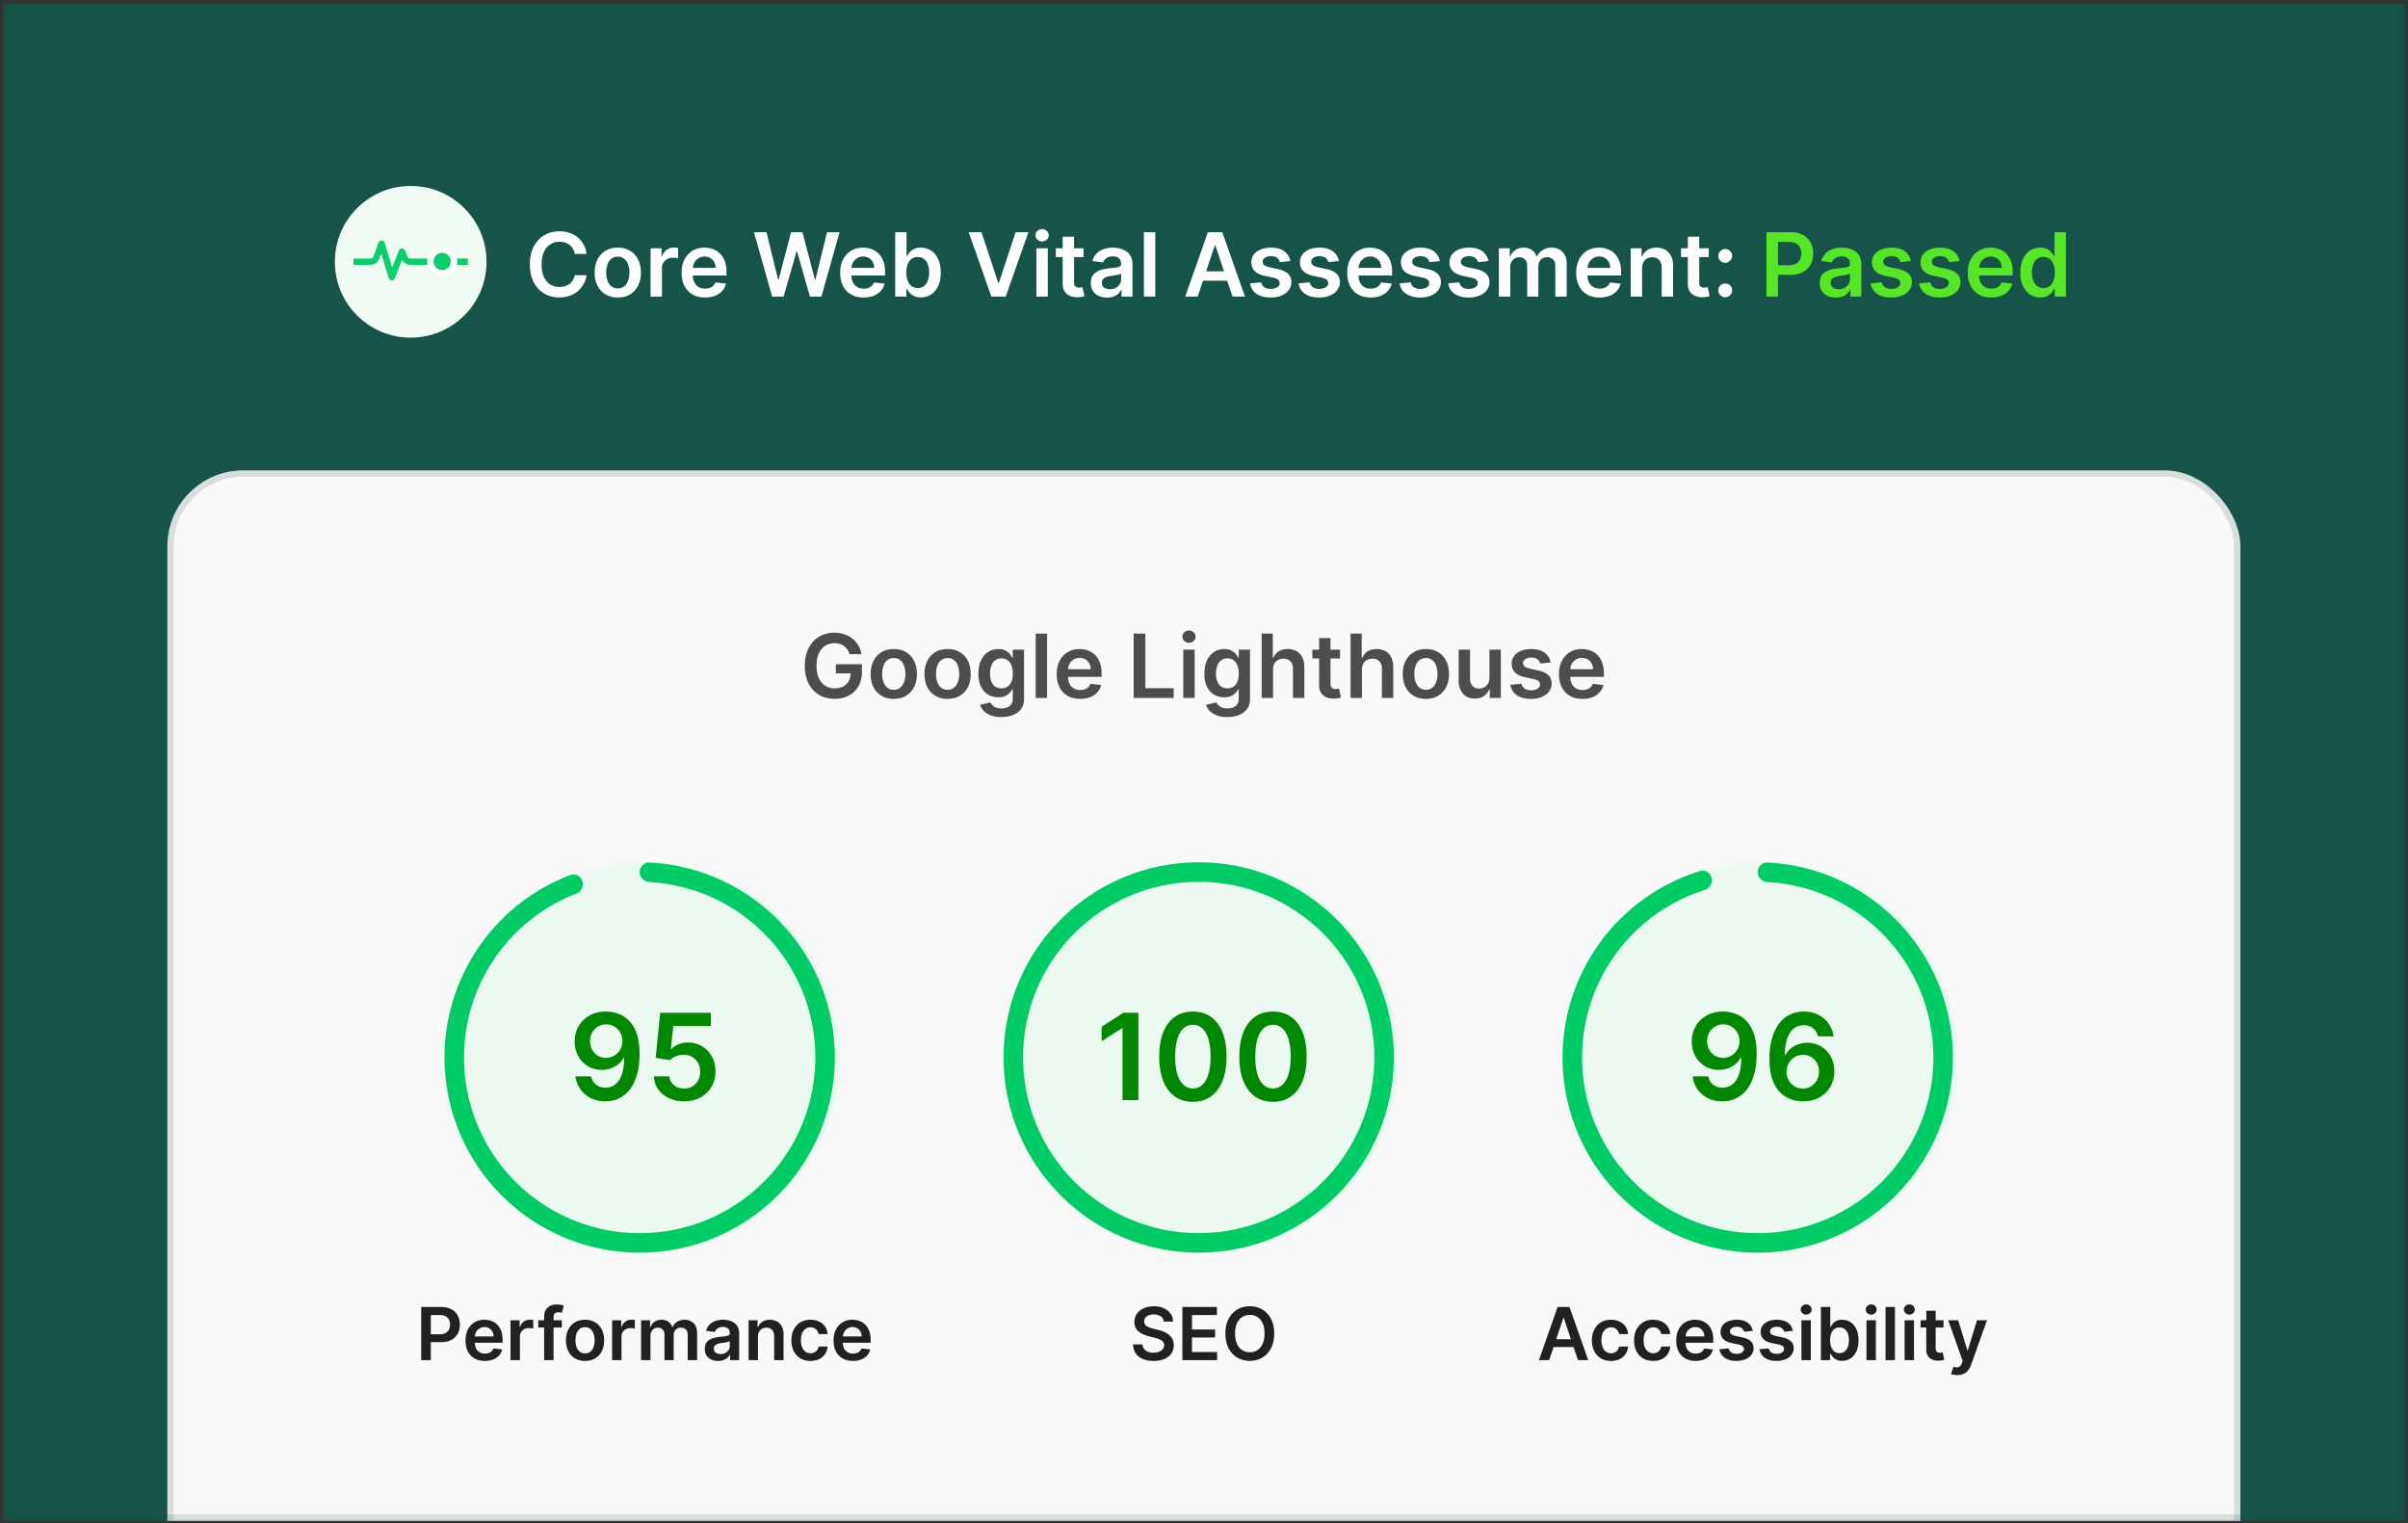 <svg xmlns="http://www.w3.org/2000/svg" width="381" height="241" fill="none"><rect width="100%" height="100%" fill="#333333" stroke="none"/><g clip-path="url(#a)"><path fill="#165348" d="M.481.602h380v240h-380z"/><rect width="328" height="204.76" x="26.481" y="74.417" fill="#F9F9F9" rx="12"/><rect width="327" height="203.76" x="26.981" y="74.917" stroke="#184940" stroke-opacity=".15" rx="11.5"/><path fill="#4D4D4D" d="M134.418 103.487a2.654 2.654 0 0 0-.343-.721 2.198 2.198 0 0 0-.518-.552 2.057 2.057 0 0 0-.686-.343 2.843 2.843 0 0 0-.845-.119c-.547 0-1.034.137-1.461.412-.428.275-.764.68-1.01 1.213-.242.531-.363 1.177-.363 1.939 0 .769.121 1.42.363 1.954s.579.94 1.01 1.218c.43.275.931.413 1.501.413.517 0 .964-.1 1.342-.299.381-.199.675-.48.88-.845.206-.368.309-.799.309-1.292l.417.064h-2.764v-1.442h4.131v1.223c0 .872-.185 1.626-.556 2.263a3.812 3.812 0 0 1-1.532 1.471c-.649.342-1.395.512-2.237.512-.938 0-1.762-.21-2.471-.631-.706-.424-1.258-1.026-1.655-1.805-.395-.782-.592-1.71-.592-2.784 0-.822.116-1.556.348-2.202a4.756 4.756 0 0 1 .984-1.646 4.186 4.186 0 0 1 1.482-1.034 4.71 4.71 0 0 1 1.849-.358c.564 0 1.089.083 1.576.249.488.162.92.394 1.298.696a3.79 3.79 0 0 1 1.422 2.446h-1.879zm6.998 7.079c-.745 0-1.392-.164-1.939-.492a3.341 3.341 0 0 1-1.272-1.377c-.299-.59-.448-1.28-.448-2.068 0-.789.149-1.48.448-2.074a3.342 3.342 0 0 1 1.272-1.382c.547-.328 1.194-.492 1.939-.492.746 0 1.392.164 1.939.492.547.329.97.789 1.268 1.382.302.594.452 1.285.452 2.074 0 .788-.15 1.478-.452 2.068a3.306 3.306 0 0 1-1.268 1.377c-.547.328-1.193.492-1.939.492zm.01-1.442c.405 0 .743-.111 1.014-.333.272-.225.474-.527.607-.905a3.7 3.7 0 0 0 .204-1.262c0-.468-.068-.89-.204-1.268a2.008 2.008 0 0 0-.607-.91c-.271-.225-.609-.338-1.014-.338-.414 0-.759.113-1.034.338a2.039 2.039 0 0 0-.611.91 3.8 3.8 0 0 0-.199 1.268c0 .464.066.885.199 1.262.136.378.339.68.611.905.275.222.62.333 1.034.333zm8.508 1.442c-.746 0-1.392-.164-1.939-.492a3.343 3.343 0 0 1-1.273-1.377c-.298-.59-.447-1.28-.447-2.068 0-.789.149-1.48.447-2.074a3.344 3.344 0 0 1 1.273-1.382c.547-.328 1.193-.492 1.939-.492s1.392.164 1.939.492c.547.329.969.789 1.268 1.382.301.594.452 1.285.452 2.074 0 .788-.151 1.478-.452 2.068a3.312 3.312 0 0 1-1.268 1.377c-.547.328-1.193.492-1.939.492zm.01-1.442c.404 0 .742-.111 1.014-.333.272-.225.474-.527.607-.905.135-.377.203-.798.203-1.262 0-.468-.068-.89-.203-1.268a2.008 2.008 0 0 0-.607-.91c-.272-.225-.61-.338-1.014-.338-.414 0-.759.113-1.034.338a2.04 2.04 0 0 0-.612.91c-.132.378-.199.8-.199 1.268 0 .464.067.885.199 1.262.136.378.34.68.612.905.275.222.62.333 1.034.333zm8.498 4.316c-.647 0-1.202-.088-1.666-.264-.464-.172-.837-.404-1.119-.696a2.41 2.41 0 0 1-.586-.969l1.621-.393c.072.149.179.297.318.442.139.15.326.272.562.368.238.1.538.15.899.15.511 0 .933-.125 1.268-.373.335-.246.502-.65.502-1.213v-1.447h-.089a2.588 2.588 0 0 1-.408.572 2.1 2.1 0 0 1-.701.492c-.288.132-.651.199-1.089.199a3.143 3.143 0 0 1-1.596-.413c-.474-.278-.851-.693-1.133-1.243-.278-.553-.418-1.246-.418-2.078 0-.839.14-1.546.418-2.123.282-.58.661-1.019 1.138-1.317a2.927 2.927 0 0 1 1.596-.453c.448 0 .816.076 1.104.229.292.149.524.33.696.542.172.209.303.406.393.591h.099v-1.262h1.775v7.76c0 .653-.156 1.193-.467 1.621-.312.428-.738.747-1.278.96-.54.212-1.153.318-1.839.318zm.014-4.544c.382 0 .706-.093.975-.279.268-.185.472-.452.611-.8.14-.348.209-.766.209-1.253 0-.481-.069-.902-.209-1.263a1.8 1.8 0 0 0-.606-.84c-.265-.202-.592-.303-.98-.303-.401 0-.735.104-1.004.313a1.9 1.9 0 0 0-.606.86 3.48 3.48 0 0 0-.204 1.233c0 .467.068.877.204 1.228.139.348.343.62.611.815.272.193.605.289.999.289zm7.214-8.661v10.182h-1.799v-10.182h1.799zm5.232 10.331c-.766 0-1.427-.159-1.984-.477a3.24 3.24 0 0 1-1.278-1.362c-.298-.59-.447-1.285-.447-2.083 0-.786.149-1.475.447-2.069a3.395 3.395 0 0 1 1.263-1.392c.54-.334 1.175-.502 1.904-.502.471 0 .915.076 1.333.229.42.149.792.381 1.113.696.325.315.58.716.766 1.203.185.484.278 1.061.278 1.73v.552h-6.259v-1.213h4.534a1.932 1.932 0 0 0-.224-.92 1.625 1.625 0 0 0-.611-.641 1.718 1.718 0 0 0-.905-.234c-.368 0-.691.09-.969.269a1.84 1.84 0 0 0-.652.696c-.152.285-.23.598-.233.939v1.059c0 .444.081.826.243 1.144.163.315.39.557.681.726.292.165.633.248 1.024.248.262 0 .499-.036.711-.109.213-.076.396-.187.552-.333.156-.146.274-.327.353-.542l1.681.189a2.62 2.62 0 0 1-.607 1.163 2.97 2.97 0 0 1-1.133.766c-.461.179-.988.268-1.581.268zm8.47-.149v-10.182h1.844v8.636h4.485v1.546h-6.329zm7.85 0v-7.636h1.8v7.636h-1.8zm.905-8.72c-.285 0-.53-.095-.736-.284a.914.914 0 0 1-.308-.691c0-.271.103-.502.308-.691.206-.192.451-.288.736-.288.288 0 .534.096.736.288.205.189.308.42.308.691a.914.914 0 0 1-.308.691 1.04 1.04 0 0 1-.736.284zm6.066 11.743c-.646 0-1.201-.088-1.665-.264-.464-.172-.837-.404-1.119-.696a2.41 2.41 0 0 1-.586-.969l1.62-.393c.073.149.179.297.319.442.139.15.326.272.561.368.239.1.539.15.9.15.511 0 .933-.125 1.268-.373.335-.246.502-.65.502-1.213v-1.447h-.089a2.588 2.588 0 0 1-.408.572 2.1 2.1 0 0 1-.701.492c-.288.132-.651.199-1.089.199a3.143 3.143 0 0 1-1.596-.413c-.474-.278-.851-.693-1.133-1.243-.279-.553-.418-1.246-.418-2.078 0-.839.139-1.546.418-2.123.282-.58.661-1.019 1.138-1.317a2.927 2.927 0 0 1 1.596-.453c.448 0 .816.076 1.104.229.292.149.524.33.696.542.172.209.303.406.393.591h.099v-1.262h1.775v7.76c0 .653-.156 1.193-.467 1.621-.312.428-.738.747-1.278.96-.54.212-1.153.318-1.84.318zm.015-4.544c.382 0 .706-.093.975-.279.268-.185.472-.452.611-.8.14-.348.209-.766.209-1.253 0-.481-.069-.902-.209-1.263-.136-.361-.338-.641-.606-.84-.265-.202-.592-.303-.98-.303-.401 0-.735.104-1.004.313a1.9 1.9 0 0 0-.606.86 3.48 3.48 0 0 0-.204 1.233c0 .467.068.877.204 1.228.139.348.343.62.611.815.272.193.605.289.999.289zm7.214-2.953v4.474h-1.8v-10.182h1.76v3.843h.09c.179-.431.456-.77.83-1.019.378-.252.859-.378 1.442-.378.53 0 .993.111 1.387.333.394.222.699.547.915.975.219.427.328.949.328 1.566v4.862h-1.8v-4.584c0-.514-.132-.913-.398-1.198-.261-.288-.629-.432-1.103-.432a1.74 1.74 0 0 0-.855.208 1.461 1.461 0 0 0-.587.592c-.139.258-.209.572-.209.94zm10.6-3.162v1.392h-4.39v-1.392h4.39zm-3.306-1.83h1.799v7.169c0 .242.037.428.11.557a.584.584 0 0 0 .298.258c.123.047.258.07.408.07a2.231 2.231 0 0 0 .527-.07l.303 1.407c-.096.034-.234.07-.413.11-.175.04-.391.063-.646.069a2.924 2.924 0 0 1-1.218-.203 1.9 1.9 0 0 1-.86-.706c-.209-.319-.312-.716-.308-1.194v-7.467zm6.775 4.992v4.474h-1.8v-10.182h1.76v3.843h.089c.179-.431.456-.77.831-1.019.377-.252.858-.378 1.441-.378.531 0 .993.111 1.387.333.395.222.7.547.915.975.219.427.328.949.328 1.566v4.862h-1.799v-4.584c0-.514-.133-.913-.398-1.198-.262-.288-.63-.432-1.104-.432a1.74 1.74 0 0 0-.855.208 1.461 1.461 0 0 0-.587.592c-.139.258-.208.572-.208.94zm10.117 4.623c-.746 0-1.392-.164-1.939-.492a3.343 3.343 0 0 1-1.273-1.377c-.298-.59-.447-1.28-.447-2.068 0-.789.149-1.48.447-2.074a3.344 3.344 0 0 1 1.273-1.382c.547-.328 1.193-.492 1.939-.492.745 0 1.392.164 1.939.492.547.329.969.789 1.267 1.382.302.594.453 1.285.453 2.074 0 .788-.151 1.478-.453 2.068a3.304 3.304 0 0 1-1.267 1.377c-.547.328-1.194.492-1.939.492zm.01-1.442c.404 0 .742-.111 1.014-.333.272-.225.474-.527.606-.905a3.7 3.7 0 0 0 .204-1.262c0-.468-.068-.89-.204-1.268a1.998 1.998 0 0 0-.606-.91c-.272-.225-.61-.338-1.014-.338-.415 0-.759.113-1.034.338a2.04 2.04 0 0 0-.612.91c-.132.378-.199.8-.199 1.268 0 .464.067.885.199 1.262.136.378.34.68.612.905.275.222.619.333 1.034.333zm10.044-1.919v-4.424h1.799v7.636h-1.745v-1.357h-.079a2.307 2.307 0 0 1-.85 1.049c-.392.272-.874.407-1.447.407-.501 0-.943-.111-1.328-.333a2.32 2.32 0 0 1-.895-.979c-.215-.431-.323-.951-.323-1.561v-4.862h1.8v4.583c0 .484.133.869.398 1.154.265.285.613.427 1.044.427.265 0 .522-.064.77-.193.249-.13.453-.322.612-.577.162-.259.244-.582.244-.97zm9.685-2.406-1.64.179a1.327 1.327 0 0 0-.244-.467 1.198 1.198 0 0 0-.457-.353 1.66 1.66 0 0 0-.706-.134c-.375 0-.69.081-.945.243-.252.163-.376.373-.373.632a.66.66 0 0 0 .244.541c.169.14.447.254.835.343l1.303.279c.722.156 1.259.403 1.611.741.354.338.533.78.536 1.327a2.077 2.077 0 0 1-.422 1.273c-.275.364-.658.649-1.149.855-.49.205-1.054.308-1.69.308-.935 0-1.687-.195-2.257-.587-.57-.394-.91-.942-1.019-1.645l1.755-.169c.079.345.248.605.507.78.258.176.595.264 1.009.264.428 0 .771-.088 1.029-.264.262-.175.393-.392.393-.651a.676.676 0 0 0-.254-.542c-.165-.142-.424-.252-.775-.328l-1.303-.273c-.732-.153-1.274-.41-1.625-.771-.352-.365-.526-.825-.522-1.382a1.955 1.955 0 0 1 .382-1.223c.262-.348.625-.617 1.089-.805.468-.193 1.006-.289 1.616-.289.895 0 1.599.191 2.113.572a2.4 2.4 0 0 1 .959 1.546zm5.029 5.767c-.765 0-1.427-.159-1.983-.477a3.234 3.234 0 0 1-1.278-1.362c-.298-.59-.448-1.285-.448-2.083 0-.786.15-1.475.448-2.069a3.382 3.382 0 0 1 1.263-1.392c.54-.334 1.175-.502 1.904-.502.47 0 .915.076 1.332.229.421.149.792.381 1.114.696.325.315.58.716.765 1.203.186.484.279 1.061.279 1.73v.552h-6.259v-1.213h4.534a1.944 1.944 0 0 0-.224-.92 1.627 1.627 0 0 0-.612-.641 1.715 1.715 0 0 0-.904-.234c-.368 0-.691.09-.97.269a1.844 1.844 0 0 0-.651.696c-.153.285-.23.598-.234.939v1.059c0 .444.081.826.244 1.144.162.315.389.557.681.726.292.165.633.248 1.024.248.262 0 .499-.036.711-.109.212-.076.396-.187.552-.333.156-.146.273-.327.353-.542l1.68.189a2.618 2.618 0 0 1-.606 1.163 2.967 2.967 0 0 1-1.134.766c-.461.179-.988.268-1.581.268z"/><circle cx="102.032" cy="167.297" r="30.88" fill="#EBF9F0"/><path fill="#080" d="M95.913 160.035a5.698 5.698 0 0 1 1.93.351c.63.225 1.197.594 1.7 1.107.504.508.905 1.19 1.202 2.045.297.854.445 1.912.445 3.171.005 1.188-.121 2.25-.378 3.186-.252.931-.614 1.718-1.086 2.361a4.795 4.795 0 0 1-1.708 1.472c-.665.337-1.415.506-2.247.506-.873 0-1.646-.171-2.321-.513a4.361 4.361 0 0 1-1.627-1.404 4.462 4.462 0 0 1-.762-2.038h2.463c.126.549.382.985.77 1.309.39.32.883.48 1.477.48.958 0 1.696-.417 2.214-1.249.517-.832.776-1.988.776-3.469h-.095a3.55 3.55 0 0 1-.857 1.026 3.88 3.88 0 0 1-1.194.655c-.441.153-.91.229-1.404.229-.81 0-1.539-.193-2.186-.58a4.238 4.238 0 0 1-1.532-1.593c-.374-.675-.563-1.446-.567-2.314 0-.9.207-1.708.62-2.423a4.506 4.506 0 0 1 1.748-1.701c.747-.418 1.62-.623 2.619-.614zm.007 2.025c-.486 0-.925.119-1.316.357a2.541 2.541 0 0 0-.918.959c-.22.4-.33.848-.33 1.343.004.49.114.935.33 1.336.22.4.52.717.897.951.383.234.82.351 1.31.351a2.495 2.495 0 0 0 1.842-.789c.238-.252.423-.538.553-.857.135-.32.2-.657.196-1.013a2.63 2.63 0 0 0-.337-1.309c-.22-.4-.525-.722-.912-.965a2.4 2.4 0 0 0-1.315-.364zm12.322 12.174c-.9 0-1.705-.169-2.416-.506-.711-.342-1.275-.81-1.694-1.404a3.714 3.714 0 0 1-.661-2.038h2.429c.045.567.29 1.03.736 1.39.445.356.981.533 1.606.533.49 0 .927-.112 1.309-.337.383-.225.684-.538.904-.938.221-.401.329-.857.324-1.37.005-.522-.105-.985-.33-1.39a2.475 2.475 0 0 0-.925-.952 2.578 2.578 0 0 0-1.35-.351 3.214 3.214 0 0 0-1.221.23c-.4.157-.718.364-.951.621l-2.261-.372.722-7.126h8.017v2.092h-5.945l-.398 3.665h.08c.257-.302.619-.552 1.087-.749a3.826 3.826 0 0 1 1.539-.304c.836 0 1.583.198 2.24.594a4.196 4.196 0 0 1 1.552 1.619c.378.689.567 1.476.567 2.362 0 .913-.211 1.728-.634 2.443a4.486 4.486 0 0 1-1.748 1.68c-.742.405-1.602.608-2.578.608z"/><path fill="#0C6" d="M101.212 137.961c0-.853.692-1.548 1.544-1.505a30.88 30.88 0 1 1-12.542 1.986c.796-.304 1.67.144 1.933.955.263.811-.183 1.678-.978 1.986a27.794 27.794 0 0 0-16.981 32.402 27.79 27.79 0 0 0 48.85 10.718 27.795 27.795 0 0 0-20.282-44.955c-.852-.047-1.544-.734-1.544-1.587z"/><path fill="#212121" d="M66.643 215.177v-8.406h3.153c.646 0 1.187.12 1.625.361.44.241.773.572.998.993.227.419.34.895.34 1.429 0 .539-.113 1.018-.34 1.437a2.439 2.439 0 0 1-1.006.989c-.443.238-.99.357-1.638.357h-2.089v-1.252h1.884c.378 0 .687-.066.928-.197.24-.131.418-.312.533-.542a1.71 1.71 0 0 0 .177-.792 1.69 1.69 0 0 0-.177-.788 1.202 1.202 0 0 0-.538-.53c-.24-.128-.55-.193-.931-.193h-1.396v7.134h-1.523zm10.074.123c-.632 0-1.178-.131-1.638-.394a2.666 2.666 0 0 1-1.054-1.124c-.247-.487-.37-1.061-.37-1.72 0-.649.123-1.218.37-1.708a2.798 2.798 0 0 1 1.042-1.149c.446-.276.97-.415 1.572-.415.389 0 .755.063 1.1.189.348.123.654.315.92.575.268.26.479.591.632.993.153.4.23.876.23 1.429v.455h-5.168v-1.001h3.743a1.6 1.6 0 0 0-.184-.76 1.34 1.34 0 0 0-.505-.529 1.415 1.415 0 0 0-.747-.193c-.304 0-.57.074-.8.222a1.52 1.52 0 0 0-.538.574c-.126.236-.19.494-.193.776v.874c0 .367.067.682.2.944.135.26.322.46.563.6.241.137.523.205.846.205.216 0 .412-.03.587-.09a1.31 1.31 0 0 0 .455-.275c.129-.121.226-.27.292-.448l1.387.156a2.165 2.165 0 0 1-.5.961 2.445 2.445 0 0 1-.937.632 3.58 3.58 0 0 1-1.305.221zm4.06-.123v-6.304h1.442v1.05h.065a1.57 1.57 0 0 1 .591-.841c.282-.2.604-.3.965-.3.082 0 .174.004.275.013.104.005.19.015.259.028v1.367a1.53 1.53 0 0 0-.3-.057 2.78 2.78 0 0 0-.39-.029c-.271 0-.515.059-.73.176a1.288 1.288 0 0 0-.506.481 1.353 1.353 0 0 0-.184.71v3.706h-1.486zm8.116-6.304v1.149h-3.727v-1.149h3.727zm-2.796 6.304v-6.9c0-.424.088-.777.263-1.059a1.67 1.67 0 0 1 .714-.632c.299-.139.63-.209.994-.209.257 0 .485.02.685.061.2.042.348.078.444.111l-.296 1.15a2.27 2.27 0 0 0-.238-.058 1.433 1.433 0 0 0-.32-.033c-.277 0-.472.067-.587.201-.112.132-.169.321-.169.567v6.801h-1.49zm6.473.123c-.616 0-1.15-.135-1.601-.406a2.76 2.76 0 0 1-1.051-1.137c-.246-.487-.37-1.056-.37-1.707 0-.652.124-1.222.37-1.712.249-.49.6-.87 1.05-1.141.452-.271.986-.407 1.602-.407.615 0 1.149.136 1.6.407.452.271.8.651 1.047 1.141.249.49.374 1.06.374 1.712 0 .651-.125 1.22-.374 1.707a2.734 2.734 0 0 1-1.047 1.137c-.451.271-.985.406-1.6.406zm.008-1.19c.334 0 .613-.092.837-.275.224-.186.391-.435.5-.747.113-.312.17-.659.17-1.043 0-.385-.057-.734-.17-1.046a1.653 1.653 0 0 0-.5-.751c-.224-.186-.504-.28-.837-.28-.342 0-.627.094-.854.28a1.682 1.682 0 0 0-.505.751c-.11.312-.164.661-.164 1.046 0 .384.055.731.164 1.043.112.312.28.561.505.747.227.183.512.275.854.275zm4.274 1.067v-6.304h1.44v1.05h.066a1.57 1.57 0 0 1 .591-.841c.282-.2.603-.3.965-.3.082 0 .174.004.275.013.104.005.19.015.258.028v1.367a1.519 1.519 0 0 0-.299-.057 2.784 2.784 0 0 0-.39-.029c-.271 0-.515.059-.73.176a1.288 1.288 0 0 0-.506.481 1.352 1.352 0 0 0-.184.71v3.706h-1.486zm4.583 0v-6.304h1.42v1.071h.074c.131-.361.349-.643.652-.846.304-.205.667-.308 1.088-.308.427 0 .787.104 1.08.312.295.206.503.486.623.842h.066c.14-.35.375-.63.706-.837.334-.211.729-.317 1.186-.317.581 0 1.054.184 1.421.55.366.367.55.902.55 1.605v4.232h-1.49v-4.002c0-.391-.104-.677-.312-.858a1.117 1.117 0 0 0-.764-.275c-.358 0-.639.113-.841.337-.2.222-.3.51-.3.866v3.932h-1.457v-4.063c0-.326-.099-.586-.296-.78-.194-.194-.448-.292-.763-.292-.214 0-.408.055-.583.165a1.14 1.14 0 0 0-.419.455 1.424 1.424 0 0 0-.156.682v3.833h-1.485zm12.187.128c-.399 0-.759-.072-1.079-.214a1.755 1.755 0 0 1-.755-.64c-.184-.282-.275-.63-.275-1.043 0-.356.065-.65.197-.882.131-.233.31-.419.537-.559a2.75 2.75 0 0 1 .768-.316c.287-.073.584-.127.891-.16.369-.038.669-.072.898-.102.23-.033.397-.082.501-.148.107-.068.16-.174.16-.316v-.025c0-.309-.091-.548-.275-.718-.183-.17-.447-.255-.792-.255-.364 0-.653.08-.866.239a1.177 1.177 0 0 0-.427.562l-1.387-.197c.109-.383.29-.703.542-.961.251-.26.559-.454.923-.583a3.541 3.541 0 0 1 1.207-.197c.304 0 .606.036.907.107.301.071.576.189.825.353.249.162.449.382.599.661.154.279.23.628.23 1.047v4.219h-1.428v-.866h-.049c-.091.175-.218.34-.382.493-.162.15-.366.272-.612.365-.243.09-.529.136-.858.136zm.386-1.092c.298 0 .557-.059.776-.177.219-.12.387-.279.505-.476.12-.197.18-.412.18-.644v-.743a.678.678 0 0 1-.238.106 3.365 3.365 0 0 1-.369.087c-.137.024-.272.046-.406.065l-.349.05c-.222.03-.42.079-.596.147a.985.985 0 0 0-.414.288.702.702 0 0 0-.152.468c0 .273.1.48.3.619.199.14.454.21.763.21zm5.923-2.73v3.694h-1.486v-6.304h1.421v1.071h.073c.145-.353.377-.634.694-.842.32-.208.716-.312 1.186-.312.435 0 .814.093 1.137.28.326.186.578.455.756.808.18.353.269.781.266 1.285v4.014h-1.485v-3.784c0-.422-.11-.751-.329-.989-.216-.238-.516-.358-.899-.358-.26 0-.491.058-.693.173-.2.112-.358.275-.473.488a1.653 1.653 0 0 0-.168.776zm8.308 3.817c-.629 0-1.17-.138-1.621-.414a2.775 2.775 0 0 1-1.039-1.145c-.241-.49-.361-1.054-.361-1.691 0-.641.123-1.206.369-1.696a2.766 2.766 0 0 1 1.043-1.149c.452-.276.985-.415 1.601-.415.512 0 .964.095 1.358.284.397.186.713.45.949.792.235.339.369.736.402 1.19h-1.42a1.36 1.36 0 0 0-.411-.759c-.213-.205-.499-.308-.858-.308-.303 0-.57.082-.8.246-.23.162-.409.394-.538.698-.126.304-.189.668-.189 1.092 0 .43.063.799.189 1.108.126.307.303.543.53.71.23.164.499.247.808.247.219 0 .415-.041.587-.124.175-.084.322-.206.44-.365.117-.159.198-.352.242-.579h1.42a2.486 2.486 0 0 1-.394 1.187c-.227.342-.536.61-.928.804-.391.192-.851.287-1.379.287zm6.712 0c-.632 0-1.178-.131-1.638-.394a2.663 2.663 0 0 1-1.054-1.124c-.247-.487-.37-1.061-.37-1.72 0-.649.123-1.218.37-1.708a2.797 2.797 0 0 1 1.042-1.149c.446-.276.97-.415 1.572-.415.389 0 .755.063 1.1.189.348.123.654.315.92.575.268.26.479.591.632.993.153.4.23.876.23 1.429v.455h-5.168v-1.001h3.743a1.596 1.596 0 0 0-.184-.76 1.346 1.346 0 0 0-.505-.529 1.418 1.418 0 0 0-.747-.193c-.304 0-.571.074-.801.222-.23.145-.409.336-.537.574a1.646 1.646 0 0 0-.193.776v.874c0 .367.067.682.201.944.134.26.321.46.562.6.241.137.523.205.846.205.216 0 .412-.03.587-.09.175-.063.327-.155.455-.275.129-.121.226-.27.292-.448l1.387.156a2.152 2.152 0 0 1-.501.961 2.437 2.437 0 0 1-.936.632c-.38.148-.815.221-1.305.221z"/><circle cx="190.481" cy="167.297" r="30.88" fill="#EBF9F0"/><path fill="#080" d="M180.12 160.224v13.821h-2.504V162.66h-.081l-3.232 2.065v-2.294l3.434-2.207h2.383zm8.617 14.084c-1.111 0-2.065-.281-2.861-.844-.792-.566-1.402-1.383-1.829-2.449-.423-1.071-.634-2.36-.634-3.867.004-1.507.218-2.789.641-3.847.427-1.061 1.037-1.871 1.829-2.429.796-.558 1.747-.837 2.854-.837s2.058.279 2.855.837c.796.558 1.406 1.368 1.828 2.429.428 1.062.642 2.344.642 3.847 0 1.512-.214 2.803-.642 3.874-.422 1.066-1.032 1.88-1.828 2.442-.792.563-1.744.844-2.855.844zm0-2.112c.864 0 1.546-.425 2.045-1.276.504-.854.756-2.112.756-3.772 0-1.098-.115-2.02-.344-2.767-.23-.747-.554-1.309-.972-1.687a2.131 2.131 0 0 0-1.485-.573c-.859 0-1.538.427-2.038 1.282-.499.85-.751 2.098-.756 3.745-.004 1.102.106 2.029.331 2.78.229.752.553 1.318.972 1.701.418.378.915.567 1.491.567zm12.675 2.112c-1.111 0-2.065-.281-2.861-.844-.792-.566-1.402-1.383-1.829-2.449-.423-1.071-.634-2.36-.634-3.867.004-1.507.218-2.789.641-3.847.427-1.061 1.037-1.871 1.829-2.429.796-.558 1.747-.837 2.854-.837s2.058.279 2.855.837c.796.558 1.406 1.368 1.828 2.429.428 1.062.642 2.344.642 3.847 0 1.512-.214 2.803-.642 3.874-.422 1.066-1.032 1.88-1.828 2.442-.792.563-1.744.844-2.855.844zm0-2.112c.864 0 1.545-.425 2.045-1.276.504-.854.756-2.112.756-3.772 0-1.098-.115-2.02-.345-2.767-.229-.747-.553-1.309-.971-1.687a2.131 2.131 0 0 0-1.485-.573c-.859 0-1.538.427-2.038 1.282-.499.85-.751 2.098-.756 3.745-.004 1.102.106 2.029.331 2.78.229.752.553 1.318.972 1.701.418.378.915.567 1.491.567z"/><path fill="#0C6" d="M189.662 136.417c17.055 0 30.88 13.826 30.88 30.88 0 17.055-13.825 30.88-30.88 30.88s-30.88-13.825-30.88-30.88c0-17.054 13.825-30.88 30.88-30.88zm0 58.672c15.349 0 27.792-12.443 27.792-27.792 0-15.349-12.443-27.792-27.792-27.792-15.349 0-27.792 12.443-27.792 27.792 0 15.349 12.443 27.792 27.792 27.792z"/><path fill="#212121" d="M184.139 209.082a1.118 1.118 0 0 0-.484-.837c-.282-.2-.649-.3-1.1-.3-.318 0-.59.048-.817.144a1.2 1.2 0 0 0-.521.389.95.95 0 0 0-.185.563c0 .175.04.327.119.455.082.129.193.239.333.329.139.087.294.161.463.221.17.061.341.111.513.152l.789.197c.317.074.622.174.915.3.295.126.559.285.792.476.235.192.421.423.558.694.137.271.206.588.206.952 0 .493-.126.926-.378 1.301-.252.372-.616.664-1.092.875-.473.208-1.047.312-1.72.312-.654 0-1.222-.102-1.703-.304a2.54 2.54 0 0 1-1.125-.887c-.268-.388-.413-.862-.435-1.42h1.498c.022.293.112.536.271.731.159.194.365.339.62.435.257.095.544.143.862.143.331 0 .621-.049.87-.147.252-.102.449-.241.591-.419.142-.181.215-.391.218-.632a.804.804 0 0 0-.193-.542 1.42 1.42 0 0 0-.53-.361 5.075 5.075 0 0 0-.788-.263l-.956-.246c-.693-.178-1.24-.448-1.642-.809-.4-.364-.599-.847-.599-1.449 0-.495.134-.929.402-1.301a2.659 2.659 0 0 1 1.104-.866c.465-.208.992-.312 1.58-.312.597 0 1.12.104 1.568.312.452.205.806.491 1.063.858.258.364.39.782.399 1.256h-1.466zm2.938 6.095v-8.406h5.468v1.276H188.6v2.283h3.661v1.276H188.6v2.295h3.977v1.276h-5.5zm14.533-4.203c0 .906-.17 1.682-.509 2.327-.337.644-.797 1.136-1.379 1.478-.581.342-1.239.513-1.975.513s-1.395-.171-1.978-.513c-.58-.345-1.04-.839-1.379-1.482-.337-.645-.505-1.42-.505-2.323 0-.906.168-1.68.505-2.323.339-.646.799-1.14 1.379-1.482.583-.342 1.242-.513 1.978-.513s1.394.171 1.975.513c.582.342 1.042.836 1.379 1.482.339.643.509 1.417.509 2.323zm-1.531 0c0-.637-.1-1.175-.3-1.613-.197-.441-.471-.773-.821-.997a2.169 2.169 0 0 0-1.211-.341c-.457 0-.86.113-1.211.341-.35.224-.625.556-.825.997-.197.438-.295.976-.295 1.613 0 .638.098 1.177.295 1.617.2.438.475.771.825.998a2.2 2.2 0 0 0 1.211.336c.457 0 .861-.112 1.211-.336.35-.227.624-.56.821-.998.2-.44.3-.979.3-1.617z"/><circle cx="278.931" cy="167.297" r="30.88" fill="#EBF9F0"/><path fill="#080" d="M272.664 160.035a5.702 5.702 0 0 1 1.93.351c.63.225 1.197.594 1.7 1.107.504.508.905 1.19 1.202 2.045.297.854.445 1.912.445 3.171.004 1.188-.121 2.25-.378 3.186-.252.931-.614 1.718-1.086 2.361a4.802 4.802 0 0 1-1.708 1.472c-.666.337-1.415.506-2.247.506-.873 0-1.646-.171-2.321-.513a4.359 4.359 0 0 1-1.627-1.404 4.454 4.454 0 0 1-.762-2.038h2.463c.126.549.382.985.769 1.309.392.32.884.48 1.478.48.958 0 1.696-.417 2.214-1.249.517-.832.776-1.988.776-3.469h-.095a3.54 3.54 0 0 1-.857 1.026 3.892 3.892 0 0 1-1.194.655 4.253 4.253 0 0 1-1.404.229c-.81 0-1.539-.193-2.186-.58a4.234 4.234 0 0 1-1.532-1.593c-.374-.675-.563-1.446-.567-2.314 0-.9.207-1.708.621-2.423a4.507 4.507 0 0 1 1.747-1.701c.747-.418 1.62-.623 2.619-.614zm.007 2.025c-.486 0-.925.119-1.316.357a2.541 2.541 0 0 0-.918.959 2.73 2.73 0 0 0-.331 1.343c.005.49.115.935.331 1.336.22.4.519.717.897.951a2.46 2.46 0 0 0 1.31.351 2.497 2.497 0 0 0 1.842-.789c.238-.252.423-.538.553-.857.135-.32.2-.657.196-1.013a2.63 2.63 0 0 0-.338-1.309c-.22-.4-.524-.722-.911-.965a2.398 2.398 0 0 0-1.315-.364zm12.578 12.174a5.842 5.842 0 0 1-1.936-.344 4.563 4.563 0 0 1-1.701-1.114c-.504-.517-.904-1.203-1.201-2.058-.297-.859-.443-1.923-.439-3.192 0-1.183.126-2.238.378-3.165s.614-1.71 1.087-2.348a4.79 4.79 0 0 1 1.707-1.472c.67-.337 1.419-.506 2.247-.506.868 0 1.638.171 2.308.513.675.342 1.219.81 1.633 1.404a4.44 4.44 0 0 1 .769 1.997h-2.463c-.126-.531-.384-.953-.776-1.268-.387-.32-.877-.479-1.471-.479-.958 0-1.696.416-2.213 1.248-.513.832-.772 1.975-.776 3.428h.094c.221-.396.506-.735.857-1.019a3.905 3.905 0 0 1 1.188-.654 4.183 4.183 0 0 1 1.41-.237c.81 0 1.537.194 2.18.581a4.2 4.2 0 0 1 1.538 1.599c.378.675.565 1.449.561 2.321.004.909-.203 1.726-.621 2.45a4.51 4.51 0 0 1-1.748 1.701c-.747.414-1.617.618-2.612.614zm-.013-2.025c.49 0 .929-.119 1.316-.357.387-.239.693-.561.918-.965.224-.405.335-.86.33-1.364a2.672 2.672 0 0 0-.324-1.342 2.467 2.467 0 0 0-.897-.952 2.46 2.46 0 0 0-1.309-.351 2.494 2.494 0 0 0-1.843.79 2.72 2.72 0 0 0-.755 1.876c.004.481.116.924.337 1.329.22.405.524.729.911.972a2.42 2.42 0 0 0 1.316.364z"/><path fill="#0C6" d="M278.112 137.961c0-.853.691-1.548 1.543-1.505a30.88 30.88 0 1 1-19.694 55.824 30.88 30.88 0 0 1 8.986-54.472c.814-.253 1.657.249 1.869 1.075.212.826-.287 1.663-1.1 1.92a27.796 27.796 0 0 0-18.904 31.702 27.792 27.792 0 1 0 28.843-32.957c-.851-.047-1.543-.734-1.543-1.587z"/><path fill="#212121" d="M245.119 215.177h-1.625l2.959-8.406h1.88l2.963 8.406h-1.625l-2.245-6.682h-.066l-2.241 6.682zm.053-3.296h4.433v1.223h-4.433v-1.223zm9.724 3.419c-.629 0-1.17-.138-1.621-.414a2.775 2.775 0 0 1-1.039-1.145c-.24-.49-.361-1.054-.361-1.691 0-.641.123-1.206.37-1.696a2.757 2.757 0 0 1 1.042-1.149c.452-.276.985-.415 1.601-.415.512 0 .965.095 1.359.284.397.186.713.45.948.792.235.339.369.736.402 1.19h-1.42a1.353 1.353 0 0 0-.411-.759c-.213-.205-.499-.308-.857-.308-.304 0-.571.082-.801.246-.23.162-.409.394-.538.698-.125.304-.188.668-.188 1.092 0 .43.063.799.188 1.108.126.307.303.543.53.71.23.164.499.247.809.247.219 0 .414-.041.587-.124.175-.084.321-.206.439-.365.117-.159.198-.352.242-.579h1.42a2.475 2.475 0 0 1-.394 1.187c-.227.342-.536.61-.928.804-.391.192-.851.287-1.379.287zm6.671 0c-.629 0-1.169-.138-1.621-.414a2.766 2.766 0 0 1-1.038-1.145c-.241-.49-.362-1.054-.362-1.691 0-.641.124-1.206.37-1.696a2.764 2.764 0 0 1 1.042-1.149c.452-.276.985-.415 1.601-.415.512 0 .965.095 1.359.284.397.186.713.45.948.792.235.339.369.736.402 1.19h-1.42a1.352 1.352 0 0 0-.41-.759c-.214-.205-.5-.308-.858-.308-.304 0-.571.082-.801.246-.23.162-.409.394-.537.698-.126.304-.189.668-.189 1.092 0 .43.063.799.189 1.108.125.307.302.543.529.71.23.164.5.247.809.247.219 0 .414-.041.587-.124.175-.084.321-.206.439-.365s.198-.352.242-.579h1.42a2.475 2.475 0 0 1-.394 1.187 2.33 2.33 0 0 1-.927.804c-.392.192-.851.287-1.38.287zm6.713 0c-.633 0-1.178-.131-1.638-.394a2.665 2.665 0 0 1-1.055-1.124c-.246-.487-.37-1.061-.37-1.72 0-.649.124-1.218.37-1.708a2.797 2.797 0 0 1 1.042-1.149c.447-.276.971-.415 1.573-.415.388 0 .755.063 1.1.189.347.123.654.315.919.575.268.26.479.591.632.993.153.4.23.876.23 1.429v.455h-5.168v-1.001h3.744a1.609 1.609 0 0 0-.185-.76 1.339 1.339 0 0 0-.505-.529 1.413 1.413 0 0 0-.747-.193c-.304 0-.57.074-.8.222-.23.145-.409.336-.538.574-.126.236-.19.494-.193.776v.874c0 .367.067.682.201.944.134.26.322.46.563.6.24.137.522.205.845.205.216 0 .412-.03.587-.09.175-.063.327-.155.456-.275a1.16 1.16 0 0 0 .291-.448l1.387.156a2.16 2.16 0 0 1-.5.961 2.453 2.453 0 0 1-.936.632 3.585 3.585 0 0 1-1.305.221zm9.043-4.761-1.354.148a1.108 1.108 0 0 0-.201-.386 1 1 0 0 0-.378-.291 1.375 1.375 0 0 0-.583-.111c-.309 0-.569.067-.78.201-.208.134-.31.308-.308.521a.552.552 0 0 0 .201.448c.14.114.37.209.69.283l1.075.23c.597.128 1.04.332 1.33.611.293.279.441.645.444 1.096a1.716 1.716 0 0 1-.349 1.051c-.227.301-.543.536-.948.706-.405.17-.871.254-1.396.254-.772 0-1.393-.161-1.864-.484a1.947 1.947 0 0 1-.841-1.359l1.449-.139c.066.284.205.499.419.644.213.145.491.218.833.218.353 0 .636-.073.85-.218.216-.145.324-.324.324-.537a.56.56 0 0 0-.21-.448c-.136-.117-.35-.208-.64-.271l-1.075-.225c-.605-.126-1.052-.338-1.343-.637-.29-.301-.433-.681-.431-1.141a1.62 1.62 0 0 1 .317-1.01 2.06 2.06 0 0 1 .898-.664 3.481 3.481 0 0 1 1.334-.239c.739 0 1.321.158 1.745.472.427.315.691.741.792 1.277zm6.344 0-1.355.148a1.075 1.075 0 0 0-.201-.386.996.996 0 0 0-.377-.291 1.375 1.375 0 0 0-.583-.111c-.309 0-.569.067-.78.201-.208.134-.311.308-.308.521a.546.546 0 0 0 .201.448c.14.114.37.209.69.283l1.075.23c.597.128 1.04.332 1.33.611.293.279.441.645.443 1.096a1.71 1.71 0 0 1-.349 1.051c-.227.301-.543.536-.948.706-.405.17-.87.254-1.395.254-.772 0-1.393-.161-1.864-.484a1.947 1.947 0 0 1-.841-1.359l1.449-.139c.065.284.205.499.418.644.214.145.492.218.834.218.353 0 .636-.073.849-.218.216-.145.325-.324.325-.537a.56.56 0 0 0-.21-.448c-.137-.117-.35-.208-.64-.271l-1.076-.225c-.604-.126-1.052-.338-1.342-.637-.29-.301-.433-.681-.431-1.141a1.626 1.626 0 0 1 .316-1.01c.216-.287.516-.509.899-.664a3.481 3.481 0 0 1 1.334-.239c.739 0 1.321.158 1.745.472.427.315.691.741.792 1.277zm1.361 4.638v-6.304h1.486v6.304h-1.486zm.747-7.199a.867.867 0 0 1-.608-.234.757.757 0 0 1-.254-.571c0-.224.085-.414.254-.57a.858.858 0 0 1 .608-.238c.238 0 .44.079.607.238.17.156.255.346.255.57a.754.754 0 0 1-.255.571.856.856 0 0 1-.607.234zm2.332 7.199v-8.406h1.486v3.144h.062c.076-.153.184-.316.324-.488.139-.175.328-.325.566-.448.238-.126.542-.189.912-.189a2.4 2.4 0 0 1 1.317.374c.394.246.706.612.936 1.096.233.482.349 1.073.349 1.773 0 .692-.114 1.281-.341 1.765-.227.484-.536.854-.927 1.108a2.384 2.384 0 0 1-1.33.382c-.362 0-.661-.06-.899-.18a1.837 1.837 0 0 1-.575-.436 2.8 2.8 0 0 1-.332-.488h-.087v.993h-1.461zm1.457-3.152c0 .408.058.765.173 1.071.117.307.286.546.505.719.221.169.489.254.804.254.328 0 .603-.088.825-.263.222-.178.389-.42.501-.726.115-.309.172-.661.172-1.055 0-.391-.056-.739-.168-1.043a1.568 1.568 0 0 0-.501-.714c-.221-.172-.498-.258-.829-.258-.317 0-.587.083-.809.25a1.544 1.544 0 0 0-.504.702 3.02 3.02 0 0 0-.169 1.063zm5.758 3.152v-6.304h1.486v6.304h-1.486zm.747-7.199a.865.865 0 0 1-.607-.234.754.754 0 0 1-.255-.571c0-.224.085-.414.255-.57a.856.856 0 0 1 .607-.238.85.85 0 0 1 .608.238.747.747 0 0 1 .254.57.757.757 0 0 1-.254.571.859.859 0 0 1-.608.234zm3.753-1.207v8.406h-1.486v-8.406h1.486zm1.528 8.406v-6.304h1.486v6.304h-1.486zm.747-7.199a.87.87 0 0 1-.608-.234.757.757 0 0 1-.254-.571c0-.224.085-.414.254-.57a.86.86 0 0 1 .608-.238c.238 0 .44.079.607.238.17.156.255.346.255.57a.754.754 0 0 1-.255.571.856.856 0 0 1-.607.234zm5.415.895v1.149h-3.624v-1.149h3.624zm-2.73-1.511h1.486v5.919c0 .2.03.353.091.46a.486.486 0 0 0 .246.213.948.948 0 0 0 .336.058c.093 0 .178-.007.255-.021.079-.014.139-.026.181-.037l.25 1.162a3.44 3.44 0 0 1-.341.09 2.814 2.814 0 0 1-.533.058 2.44 2.44 0 0 1-1.006-.169 1.564 1.564 0 0 1-.71-.583c-.173-.262-.257-.591-.255-.985v-6.165zm4.896 10.18a2.99 2.99 0 0 1-.562-.05 2.069 2.069 0 0 1-.406-.106l.344-1.158c.216.063.409.093.579.09a.703.703 0 0 0 .447-.16c.132-.101.243-.271.333-.509l.127-.34-2.286-6.436h1.576l1.453 4.761h.066l1.457-4.761h1.58l-2.524 7.068c-.118.334-.274.62-.468.858-.194.24-.432.424-.714.55-.279.128-.613.193-1.002.193z"/><circle cx="64.981" cy="41.417" r="12" fill="#F1FBF3"/><path stroke="#09CE6B" stroke-linejoin="round" stroke-width="1.01" d="M55.927 41.405h2.682c.422 0 .799-.262.946-.657l.82-2.204 1.609 5.305 1.608-4.052.427.996c.159.371.524.612.928.612h9.088"/><circle cx="69.962" cy="41.363" r="1.876" fill="#09CE69" stroke="#fff" stroke-width="1.01"/><path fill="#fff" d="M92.81 40.17h-1.86a2.313 2.313 0 0 0-.293-.81 2.179 2.179 0 0 0-1.258-.98 2.831 2.831 0 0 0-.87-.129c-.553 0-1.044.14-1.471.418-.428.275-.763.68-1.005 1.213-.242.53-.362 1.178-.362 1.944 0 .779.12 1.435.362 1.969.246.53.58.931 1.005 1.203a2.7 2.7 0 0 0 1.466.403c.305 0 .59-.04.855-.12.269-.082.51-.203.721-.363a2.215 2.215 0 0 0 .85-1.382l1.86.01c-.07.484-.22.938-.453 1.362a4.016 4.016 0 0 1-.9 1.124 4.15 4.15 0 0 1-1.302.756 4.859 4.859 0 0 1-1.656.268c-.894 0-1.693-.207-2.396-.621-.703-.415-1.256-1.013-1.66-1.795-.405-.782-.607-1.72-.607-2.814 0-1.097.204-2.035.612-2.814.407-.782.962-1.38 1.665-1.795.703-.414 1.498-.621 2.386-.621.567 0 1.094.08 1.581.239.488.159.922.392 1.303.7.381.306.694.68.94 1.124.248.441.41.945.487 1.511zm4.94 6.896c-.745 0-1.392-.164-1.939-.492a3.342 3.342 0 0 1-1.272-1.377c-.299-.59-.448-1.28-.448-2.068 0-.79.15-1.48.448-2.073a3.335 3.335 0 0 1 1.272-1.383c.547-.328 1.194-.492 1.94-.492.745 0 1.391.164 1.938.492.547.328.97.79 1.268 1.383.302.593.452 1.284.452 2.073 0 .788-.15 1.478-.452 2.068a3.308 3.308 0 0 1-1.268 1.377c-.547.328-1.193.492-1.939.492zm.01-1.442c.405 0 .743-.11 1.014-.333a2.01 2.01 0 0 0 .607-.904 3.71 3.71 0 0 0 .204-1.263c0-.468-.068-.89-.204-1.268a2.007 2.007 0 0 0-.606-.91c-.272-.225-.61-.338-1.015-.338-.414 0-.759.113-1.034.338a2.04 2.04 0 0 0-.611.91 3.81 3.81 0 0 0-.2 1.268c0 .464.067.885.2 1.262.136.378.34.68.611.905.275.222.62.333 1.034.333zm5.177 1.293v-7.636h1.745v1.272h.079c.14-.44.378-.78.716-1.019a1.972 1.972 0 0 1 1.169-.363c.099 0 .21.005.333.015.126.007.23.018.313.035v1.656a1.888 1.888 0 0 0-.363-.07 3.336 3.336 0 0 0-.472-.035c-.328 0-.623.071-.885.214a1.568 1.568 0 0 0-.835 1.442v4.489h-1.8zm8.617.15c-.766 0-1.427-.16-1.984-.478a3.232 3.232 0 0 1-1.277-1.362c-.299-.59-.448-1.285-.448-2.083 0-.786.149-1.475.448-2.069a3.38 3.38 0 0 1 1.262-1.392c.541-.334 1.175-.502 1.904-.502.471 0 .915.076 1.333.229a3 3 0 0 1 1.113.696c.325.315.581.716.766 1.203.186.484.279 1.06.279 1.73v.552h-6.26v-1.213h4.534a1.941 1.941 0 0 0-.223-.92 1.627 1.627 0 0 0-.612-.641 1.717 1.717 0 0 0-.905-.234c-.368 0-.691.09-.969.269a1.838 1.838 0 0 0-.651.696 1.993 1.993 0 0 0-.234.94v1.058c0 .444.081.825.244 1.144.162.315.389.556.681.726.291.165.633.248 1.024.248.262 0 .499-.036.711-.11.212-.076.396-.187.552-.332.155-.146.273-.327.353-.542l1.68.189a2.613 2.613 0 0 1-.607 1.163 2.952 2.952 0 0 1-1.133.766c-.461.179-.988.268-1.581.268zm10.613-.15-2.874-10.182h1.984l1.835 7.482h.094l1.959-7.482h1.805l1.963 7.487h.09l1.834-7.487h1.984l-2.874 10.182h-1.819l-2.038-7.144h-.08l-2.043 7.144h-1.82zm14.475.15c-.766 0-1.427-.16-1.984-.478a3.24 3.24 0 0 1-1.278-1.362c-.298-.59-.447-1.285-.447-2.083 0-.786.149-1.475.447-2.069a3.389 3.389 0 0 1 1.263-1.392c.54-.334 1.175-.502 1.904-.502.471 0 .915.076 1.333.229a3 3 0 0 1 1.113.696c.325.315.58.716.766 1.203.186.484.278 1.06.278 1.73v.552h-6.259v-1.213h4.534a1.941 1.941 0 0 0-.223-.92 1.627 1.627 0 0 0-.612-.641 1.717 1.717 0 0 0-.905-.234c-.368 0-.691.09-.969.269a1.848 1.848 0 0 0-.652.696c-.152.285-.23.598-.233.94v1.058c0 .444.081.825.243 1.144.163.315.39.556.682.726.291.165.633.248 1.024.248.262 0 .498-.036.711-.11a1.57 1.57 0 0 0 .551-.332 1.38 1.38 0 0 0 .353-.542l1.681.189a2.613 2.613 0 0 1-.607 1.163 2.96 2.96 0 0 1-1.133.766c-.461.179-.988.268-1.581.268zm4.998-.15V36.735h1.799v3.808h.075c.093-.185.224-.382.393-.591.169-.212.397-.393.686-.542.288-.153.656-.229 1.103-.229.59 0 1.122.151 1.596.453.477.298.855.74 1.134 1.327.281.583.422 1.3.422 2.148 0 .838-.137 1.55-.412 2.137-.275.587-.65 1.035-1.124 1.343a2.89 2.89 0 0 1-1.611.462c-.437 0-.8-.073-1.088-.218a2.2 2.2 0 0 1-.696-.527 3.372 3.372 0 0 1-.403-.592h-.105v1.203h-1.769zm1.764-3.818c0 .494.07.926.209 1.297.143.372.347.662.612.87.268.206.593.309.974.309.398 0 .731-.106.999-.319a1.96 1.96 0 0 0 .607-.88c.139-.374.209-.8.209-1.277a3.63 3.63 0 0 0-.204-1.263 1.894 1.894 0 0 0-.607-.865c-.268-.209-.603-.313-1.004-.313-.384 0-.711.1-.979.303-.269.202-.473.486-.612.85-.136.365-.204.794-.204 1.288zm11.889-6.364 2.65 8.014h.104l2.645-8.014h2.028l-3.589 10.182h-2.277l-3.585-10.182h2.024zm8.689 10.182v-7.636h1.8v7.636h-1.8zm.905-8.72a1.05 1.05 0 0 1-.736-.284.911.911 0 0 1-.308-.69c0-.272.102-.503.308-.692a1.04 1.04 0 0 1 .736-.288c.288 0 .533.096.735.288.206.19.309.42.309.691a.912.912 0 0 1-.309.691 1.037 1.037 0 0 1-.735.284zm6.558 1.084v1.392h-4.389V39.28h4.389zm-3.306-1.83h1.8v7.17c0 .241.037.427.109.556a.593.593 0 0 0 .299.258c.122.047.258.07.407.07.113 0 .216-.008.309-.025a2.53 2.53 0 0 0 .218-.044l.304 1.406a4.01 4.01 0 0 1-.413.11c-.176.04-.391.063-.646.07a2.933 2.933 0 0 1-1.218-.204 1.89 1.89 0 0 1-.86-.706c-.209-.319-.312-.716-.309-1.194v-7.467zm7.009 9.62c-.484 0-.92-.086-1.307-.258a2.13 2.13 0 0 1-.915-.776c-.222-.341-.333-.762-.333-1.263 0-.43.079-.787.238-1.069a1.84 1.84 0 0 1 .652-.676 3.29 3.29 0 0 1 .929-.383 7.57 7.57 0 0 1 1.079-.194c.448-.046.81-.087 1.089-.124.278-.04.48-.1.606-.179.13-.083.194-.21.194-.383v-.03c0-.374-.111-.664-.333-.87-.222-.205-.542-.308-.959-.308-.441 0-.791.096-1.049.289a1.423 1.423 0 0 0-.517.68l-1.681-.238c.133-.464.352-.852.656-1.163.305-.315.678-.55 1.119-.706a4.28 4.28 0 0 1 1.462-.239c.368 0 .734.043 1.098.13.365.086.698.228 1 .427.301.196.543.462.726.8.185.339.278.761.278 1.268v5.111h-1.73v-1.049h-.06a2.186 2.186 0 0 1-.462.597 2.23 2.23 0 0 1-.741.442 2.97 2.97 0 0 1-1.039.164zm.467-1.322c.362 0 .675-.072.94-.214.265-.146.469-.338.612-.577.145-.239.218-.499.218-.78v-.9a.839.839 0 0 1-.288.129 4.11 4.11 0 0 1-.448.105c-.165.03-.329.056-.492.079l-.422.06a3.135 3.135 0 0 0-.721.179c-.212.083-.38.199-.502.348-.123.146-.184.334-.184.566 0 .332.121.582.363.751.242.17.55.254.924.254zm7.174-9.014v10.182h-1.799V36.735h1.799zm6.711 10.182h-1.969l3.585-10.182h2.277l3.589 10.182h-1.969l-2.719-8.094h-.08l-2.714 8.094zm.064-3.992h5.37v1.481h-5.37v-1.481zm14.592-1.626-1.641.18a1.311 1.311 0 0 0-.243-.468 1.208 1.208 0 0 0-.458-.353 1.664 1.664 0 0 0-.706-.135c-.374 0-.689.082-.944.244-.252.162-.376.373-.373.631a.661.661 0 0 0 .244.542c.169.14.447.254.835.343l1.302.279c.723.156 1.26.403 1.611.74.355.339.534.781.537 1.328-.003.48-.144.905-.422 1.273-.276.364-.658.65-1.149.855-.49.205-1.054.308-1.69.308-.935 0-1.687-.195-2.257-.587-.57-.394-.91-.943-1.02-1.645l1.755-.17c.08.346.249.606.508.781.258.176.594.264 1.009.264.427 0 .77-.088 1.029-.264.262-.175.393-.392.393-.65a.68.68 0 0 0-.254-.543c-.166-.142-.424-.252-.775-.328l-1.303-.273c-.733-.153-1.274-.41-1.626-.77-.351-.365-.525-.826-.522-1.383-.003-.47.125-.878.383-1.223.262-.348.625-.617 1.089-.806.467-.192 1.006-.288 1.616-.288.894 0 1.599.19 2.113.572.517.381.836.897.959 1.546zm7.684 0-1.641.18a1.314 1.314 0 0 0-.244-.468 1.204 1.204 0 0 0-.457-.353 1.667 1.667 0 0 0-.706-.135c-.374 0-.689.082-.945.244-.251.162-.376.373-.372.631a.657.657 0 0 0 .243.542c.169.14.448.254.835.343l1.303.279c.722.156 1.259.403 1.611.74.354.339.533.781.537 1.328a2.08 2.08 0 0 1-.423 1.273c-.275.364-.658.65-1.148.855-.491.205-1.054.308-1.691.308-.934 0-1.687-.195-2.257-.587-.57-.394-.91-.943-1.019-1.645l1.755-.17c.08.346.249.606.507.781.259.176.595.264 1.009.264.428 0 .771-.088 1.029-.264.262-.175.393-.392.393-.65 0-.22-.084-.4-.253-.543-.166-.142-.425-.252-.776-.328l-1.302-.273c-.733-.153-1.275-.41-1.626-.77-.351-.365-.525-.826-.522-1.383-.003-.47.124-.878.383-1.223.261-.348.624-.617 1.088-.806.468-.192 1.006-.288 1.616-.288.895 0 1.599.19 2.113.572.517.381.837.897.96 1.546zm5.028 5.767c-.765 0-1.426-.159-1.983-.477a3.228 3.228 0 0 1-1.278-1.362c-.298-.59-.447-1.285-.447-2.083 0-.786.149-1.475.447-2.069a3.389 3.389 0 0 1 1.263-1.392c.54-.334 1.175-.502 1.904-.502.471 0 .915.076 1.332.229.421.149.792.381 1.114.696.325.315.58.716.766 1.203.185.484.278 1.06.278 1.73v.552h-6.259v-1.213h4.534a1.93 1.93 0 0 0-.224-.92 1.632 1.632 0 0 0-.611-.641 1.722 1.722 0 0 0-.905-.234c-.368 0-.691.09-.97.269a1.853 1.853 0 0 0-.651.696c-.152.285-.23.598-.234.94v1.058c0 .444.082.825.244 1.144.162.315.389.556.681.726.292.165.633.248 1.024.248.262 0 .499-.036.711-.11.212-.076.396-.187.552-.332a1.39 1.39 0 0 0 .353-.542l1.68.189a2.62 2.62 0 0 1-.606 1.163 2.956 2.956 0 0 1-1.134.766c-.46.179-.987.268-1.581.268zm10.954-5.767-1.641.18a1.311 1.311 0 0 0-.243-.468 1.208 1.208 0 0 0-.458-.353 1.664 1.664 0 0 0-.706-.135c-.374 0-.689.082-.944.244-.252.162-.376.373-.373.631a.661.661 0 0 0 .244.542c.169.14.447.254.835.343l1.302.279c.723.156 1.26.403 1.611.74.355.339.534.781.537 1.328-.003.48-.144.905-.422 1.273-.276.364-.658.65-1.149.855-.49.205-1.054.308-1.69.308-.935 0-1.687-.195-2.257-.587-.57-.394-.91-.943-1.02-1.645l1.755-.17c.08.346.249.606.508.781.258.176.594.264 1.009.264.427 0 .77-.088 1.029-.264.262-.175.393-.392.393-.65a.68.68 0 0 0-.254-.543c-.166-.142-.424-.252-.775-.328l-1.303-.273c-.733-.153-1.274-.41-1.626-.77-.351-.365-.525-.826-.522-1.383-.003-.47.125-.878.383-1.223.262-.348.625-.617 1.089-.806.467-.192 1.006-.288 1.616-.288.894 0 1.599.19 2.113.572.517.381.836.897.959 1.546zm7.684 0-1.641.18a1.314 1.314 0 0 0-.244-.468 1.204 1.204 0 0 0-.457-.353 1.667 1.667 0 0 0-.706-.135c-.374 0-.689.082-.945.244-.251.162-.376.373-.372.631a.657.657 0 0 0 .243.542c.169.14.448.254.835.343l1.303.279c.723.156 1.259.403 1.611.74.354.339.533.781.537 1.328a2.08 2.08 0 0 1-.423 1.273c-.275.364-.658.65-1.148.855-.491.205-1.054.308-1.691.308-.934 0-1.687-.195-2.257-.587-.57-.394-.91-.943-1.019-1.645l1.755-.17c.08.346.249.606.507.781.259.176.595.264 1.009.264.428 0 .771-.088 1.029-.264.262-.175.393-.392.393-.65 0-.22-.084-.4-.253-.543-.166-.142-.425-.252-.776-.328l-1.302-.273c-.733-.153-1.275-.41-1.626-.77-.351-.365-.525-.826-.522-1.383-.003-.47.124-.878.383-1.223.261-.348.624-.617 1.088-.806.468-.192 1.006-.288 1.616-.288.895 0 1.599.19 2.113.572.517.381.837.897.96 1.546zm1.648 5.618v-7.636h1.72v1.297h.089c.159-.437.423-.779.791-1.024.368-.248.807-.373 1.317-.373.517 0 .953.126 1.308.378.358.249.61.588.756 1.02h.079c.169-.425.454-.763.855-1.015.405-.255.883-.383 1.437-.383.703 0 1.276.222 1.72.666.444.444.666 1.093.666 1.944v5.126h-1.804V42.07c0-.474-.126-.82-.378-1.04a1.35 1.35 0 0 0-.925-.333c-.434 0-.774.136-1.019.408-.242.269-.363.618-.363 1.05v4.762h-1.765v-4.922c0-.394-.119-.71-.358-.944-.235-.236-.543-.354-.925-.354-.258 0-.493.067-.706.2a1.388 1.388 0 0 0-.507.551c-.126.236-.189.51-.189.825v4.644h-1.799zm15.945.15c-.766 0-1.427-.16-1.984-.478a3.24 3.24 0 0 1-1.278-1.362c-.298-.59-.447-1.285-.447-2.083 0-.786.149-1.475.447-2.069a3.389 3.389 0 0 1 1.263-1.392c.541-.334 1.175-.502 1.904-.502.471 0 .915.076 1.333.229a3 3 0 0 1 1.113.696c.325.315.58.716.766 1.203.186.484.278 1.06.278 1.73v.552h-6.259v-1.213h4.534a1.941 1.941 0 0 0-.223-.92 1.627 1.627 0 0 0-.612-.641 1.717 1.717 0 0 0-.905-.234c-.368 0-.691.09-.969.269a1.838 1.838 0 0 0-.651.696 1.993 1.993 0 0 0-.234.94v1.058c0 .444.081.825.243 1.144.163.315.39.556.682.726.291.165.633.248 1.024.248.262 0 .499-.036.711-.11a1.57 1.57 0 0 0 .551-.332 1.38 1.38 0 0 0 .353-.542l1.681.189a2.613 2.613 0 0 1-.607 1.163 2.952 2.952 0 0 1-1.133.766c-.461.179-.988.268-1.581.268zm6.718-4.624v4.474h-1.8v-7.636h1.72v1.297h.09c.175-.427.455-.767.84-1.019.388-.252.867-.378 1.437-.378.527 0 .986.113 1.377.338.394.226.699.552.915.98.218.427.326.946.323 1.556v4.862h-1.8v-4.584c0-.51-.133-.91-.398-1.198-.262-.288-.625-.432-1.089-.432-.314 0-.594.07-.84.208a1.445 1.445 0 0 0-.571.592c-.136.258-.204.572-.204.94zm10.544-3.162v1.392h-4.389V39.28h4.389zm-3.306-1.83h1.8v7.17c0 .241.037.427.109.556a.593.593 0 0 0 .299.258c.122.047.258.07.407.07.113 0 .216-.008.309-.025a2.53 2.53 0 0 0 .218-.044l.304 1.406a4.01 4.01 0 0 1-.413.11c-.176.04-.391.063-.646.07a2.933 2.933 0 0 1-1.218-.204 1.89 1.89 0 0 1-.86-.706c-.209-.319-.312-.716-.309-1.194v-7.467zm5.92 9.575c-.301 0-.56-.106-.775-.318a1.026 1.026 0 0 1-.318-.775 1.014 1.014 0 0 1 .318-.766c.215-.212.474-.318.775-.318.292 0 .545.106.761.318a1.043 1.043 0 0 1 .174 1.317 1.137 1.137 0 0 1-.398.398 1.033 1.033 0 0 1-.537.144zm0-5.449c-.301 0-.56-.106-.775-.318a1.035 1.035 0 0 1-.318-.775 1.014 1.014 0 0 1 .318-.766c.215-.215.474-.323.775-.323.292 0 .545.108.761.323.219.212.33.467.333.766a1.047 1.047 0 0 1-.159.547 1.138 1.138 0 0 1-.398.397c-.162.1-.341.15-.537.15z"/><path fill="#57E626" d="M279.479 46.917V36.735h3.819c.782 0 1.438.146 1.968.438a2.9 2.9 0 0 1 1.208 1.203c.275.507.413 1.084.413 1.73 0 .653-.138 1.233-.413 1.74a2.947 2.947 0 0 1-1.218 1.198c-.537.289-1.198.433-1.983.433h-2.531V41.96h2.282c.457 0 .832-.08 1.124-.238a1.51 1.51 0 0 0 .646-.657 2.07 2.07 0 0 0 .214-.96c0-.36-.071-.678-.214-.954a1.45 1.45 0 0 0-.651-.641c-.292-.156-.668-.234-1.129-.234h-1.69v8.641h-1.845zm10.991.154a3.19 3.19 0 0 1-1.307-.258 2.13 2.13 0 0 1-.915-.776c-.222-.341-.333-.762-.333-1.263 0-.43.079-.787.239-1.069.159-.281.376-.507.651-.676.275-.169.585-.296.93-.383.348-.09.707-.154 1.078-.194.448-.046.811-.087 1.089-.124.279-.04.481-.1.607-.179.129-.083.194-.21.194-.383v-.03c0-.374-.111-.664-.334-.87-.222-.205-.541-.308-.959-.308-.441 0-.791.096-1.049.289a1.43 1.43 0 0 0-.517.68l-1.681-.238c.133-.464.352-.852.657-1.163a2.86 2.86 0 0 1 1.118-.706 4.28 4.28 0 0 1 1.462-.239c.368 0 .734.043 1.099.13.364.086.697.228.999.427.302.196.544.462.726.8.185.339.278.761.278 1.268v5.111h-1.73v-1.049h-.06a2.186 2.186 0 0 1-.462.597 2.21 2.21 0 0 1-.741.442 2.97 2.97 0 0 1-1.039.164zm.468-1.322c.361 0 .674-.072.939-.214.265-.146.469-.338.612-.577.146-.239.219-.499.219-.78v-.9a.855.855 0 0 1-.289.129 4.06 4.06 0 0 1-.447.105c-.166.03-.33.056-.492.079l-.423.06a3.135 3.135 0 0 0-.721.179 1.2 1.2 0 0 0-.502.348c-.123.146-.184.334-.184.566 0 .332.121.582.363.751.242.17.55.254.925.254zm11.409-4.45-1.64.18a1.33 1.33 0 0 0-.244-.468 1.204 1.204 0 0 0-.457-.353 1.667 1.667 0 0 0-.706-.135c-.375 0-.69.082-.945.244-.252.162-.376.373-.373.631a.661.661 0 0 0 .244.542c.169.14.447.254.835.343l1.303.279c.722.156 1.259.403 1.611.74.354.339.533.781.536 1.328-.003.48-.144.905-.422 1.273-.275.364-.658.65-1.149.855-.49.205-1.054.308-1.69.308-.935 0-1.687-.195-2.257-.587-.57-.394-.91-.943-1.019-1.645l1.755-.17c.079.346.248.606.507.781.258.176.595.264 1.009.264.428 0 .771-.088 1.029-.264.262-.175.393-.392.393-.65 0-.22-.084-.4-.254-.543-.165-.142-.424-.252-.775-.328l-1.303-.273c-.732-.153-1.274-.41-1.625-.77-.352-.365-.526-.826-.522-1.383-.004-.47.124-.878.382-1.223.262-.348.625-.617 1.089-.806.468-.192 1.006-.288 1.616-.288.895 0 1.599.19 2.113.572.517.381.837.897.959 1.546zm7.684 0-1.641.18a1.311 1.311 0 0 0-.243-.468 1.208 1.208 0 0 0-.458-.353 1.664 1.664 0 0 0-.706-.135c-.374 0-.689.082-.944.244-.252.162-.376.373-.373.631a.661.661 0 0 0 .244.542c.169.14.447.254.835.343l1.302.279c.723.156 1.26.403 1.611.74.355.339.534.781.537 1.328-.003.48-.144.905-.422 1.273-.276.364-.658.65-1.149.855-.49.205-1.054.308-1.69.308-.935 0-1.687-.195-2.257-.587-.57-.394-.91-.943-1.02-1.645l1.755-.17c.08.346.249.606.508.781.258.176.594.264 1.009.264.427 0 .77-.088 1.029-.264.262-.175.393-.392.393-.65a.68.68 0 0 0-.254-.543c-.166-.142-.424-.252-.775-.328l-1.303-.273c-.733-.153-1.274-.41-1.626-.77-.351-.365-.525-.826-.522-1.383-.003-.47.125-.878.383-1.223.262-.348.625-.617 1.089-.806.467-.192 1.006-.288 1.616-.288.894 0 1.599.19 2.113.572.517.381.836.897.959 1.546zm5.029 5.767c-.766 0-1.427-.159-1.984-.477a3.24 3.24 0 0 1-1.278-1.362c-.298-.59-.447-1.285-.447-2.083 0-.786.149-1.475.447-2.069a3.389 3.389 0 0 1 1.263-1.392c.54-.334 1.175-.502 1.904-.502.471 0 .915.076 1.333.229a3 3 0 0 1 1.113.696c.325.315.58.716.766 1.203.186.484.278 1.06.278 1.73v.552h-6.259v-1.213h4.534a1.941 1.941 0 0 0-.223-.92 1.627 1.627 0 0 0-.612-.641 1.72 1.72 0 0 0-.905-.234c-.368 0-.691.09-.969.269a1.848 1.848 0 0 0-.652.696c-.152.285-.23.598-.233.94v1.058c0 .444.081.825.243 1.144.163.315.39.556.682.726.291.165.633.248 1.024.248.261 0 .498-.036.711-.11a1.57 1.57 0 0 0 .551-.332 1.38 1.38 0 0 0 .353-.542l1.681.189a2.613 2.613 0 0 1-.607 1.163 2.96 2.96 0 0 1-1.133.766c-.461.179-.988.268-1.581.268zm7.752-.015a2.89 2.89 0 0 1-1.611-.462c-.474-.308-.849-.756-1.124-1.343-.275-.586-.412-1.299-.412-2.137 0-.849.139-1.565.417-2.148.282-.587.662-1.03 1.139-1.327a2.925 2.925 0 0 1 1.596-.453c.447 0 .815.076 1.103.229.289.149.517.33.686.542.17.209.3.406.393.591h.075v-3.808h1.805v10.182h-1.77v-1.203h-.11a3.109 3.109 0 0 1-.402.592 2.224 2.224 0 0 1-.696.527c-.289.145-.652.218-1.089.218zm.502-1.476c.381 0 .706-.103.974-.309.269-.208.473-.498.612-.87.139-.37.209-.803.209-1.297 0-.494-.07-.923-.209-1.288-.136-.364-.338-.648-.607-.85-.265-.202-.591-.303-.979-.303-.401 0-.736.104-1.004.313a1.894 1.894 0 0 0-.607.865 3.628 3.628 0 0 0-.204 1.263c0 .477.068.903.204 1.278.139.37.343.664.612.88.271.212.604.318.999.318z"/></g><path stroke="#184940" stroke-opacity=".15" d="M.981 1.102h379v239h-379z"/><defs><clipPath id="a"><path fill="#fff" d="M.481.602h380v240h-380z"/></clipPath></defs></svg>
